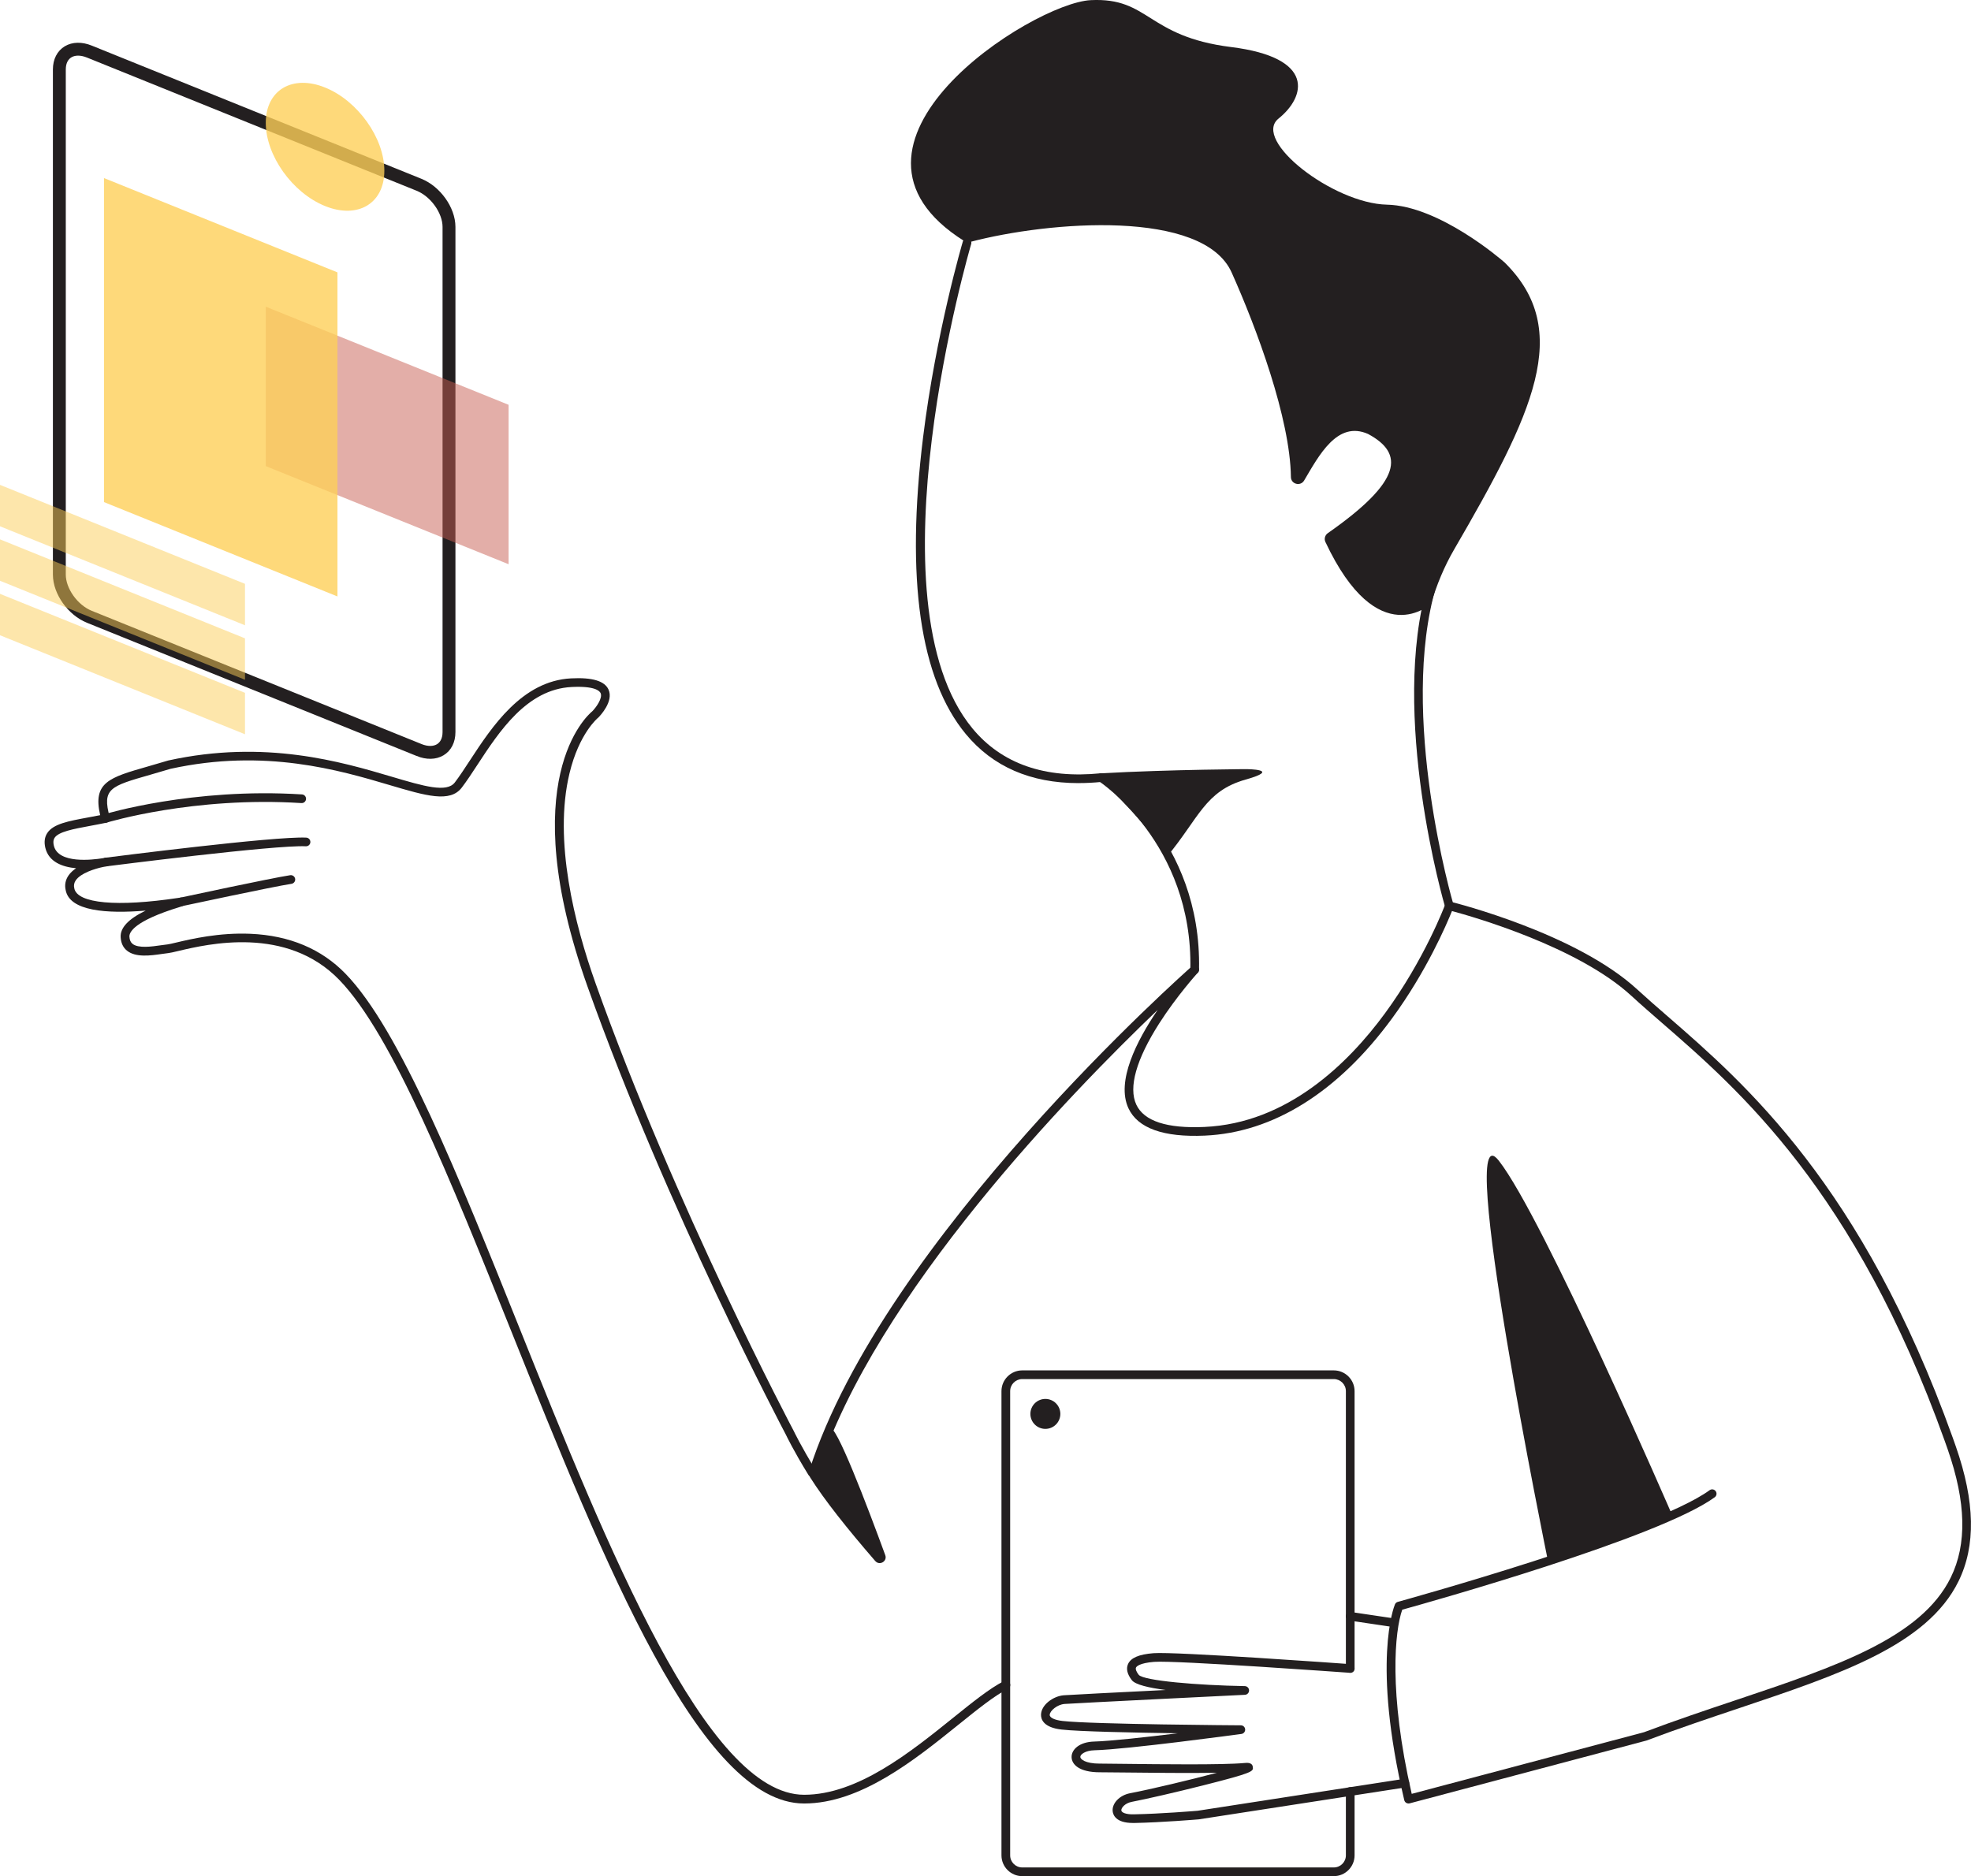 <svg width="459" height="437" viewBox="0 0 459 437" fill="none" xmlns="http://www.w3.org/2000/svg">
<g clip-path="url(#clip0_6136_11541)">
<path d="M187.244 420.079C163.167 420.079 140.797 364.269 119.156 310.301C104.864 274.644 91.361 240.972 78.986 228.216C66.711 215.554 48.377 219.887 41.48 221.52C40.387 221.777 39.665 221.952 39.199 222C38.774 222.04 38.282 222.114 37.742 222.195C35.144 222.573 31.581 223.086 29.556 221.419C28.659 220.69 28.173 219.637 28.099 218.294C27.977 216.101 29.894 214.049 33.922 212.105C24.792 212.861 16.236 212.22 15.298 207.353C15.014 206.145 15.23 204.984 15.946 203.932C16.391 203.277 17.012 202.717 17.72 202.237C14.556 201.947 11.37 200.793 10.561 197.499C10.237 196.15 10.385 194.995 10.993 194.057C12.383 191.911 15.838 191.27 20.615 190.386C21.479 190.224 22.383 190.055 23.328 189.873C21.553 182.212 25.48 181.092 34.435 178.527C35.852 178.122 37.418 177.67 39.145 177.15C39.172 177.143 39.199 177.137 39.219 177.13C61.744 172.183 79.532 177.447 91.301 180.937C98.697 183.13 104.041 184.709 105.917 182.253C107.017 180.808 108.198 179.006 109.446 177.096C114.554 169.294 121.552 158.603 132.983 158.009C137.95 157.753 140.811 158.61 141.715 160.628C142.95 163.381 139.724 166.743 139.353 167.121C139.326 167.148 139.293 167.175 139.259 167.202C139.218 167.235 134.866 170.799 132.626 180.113C128.84 195.812 133.84 215.392 138.699 229.053C157.155 280.921 184.558 332.777 184.835 333.29C184.875 333.371 186.542 336.894 189.99 342.496C190.281 342.975 190.132 343.596 189.66 343.886C189.181 344.183 188.56 344.035 188.27 343.555C184.754 337.845 183.094 334.342 183.026 334.194C182.77 333.715 155.299 281.731 136.796 229.728C119.737 181.794 136.627 166.736 137.956 165.649C138.827 164.752 140.386 162.605 139.866 161.444C139.63 160.925 138.503 159.744 133.091 160.02C122.686 160.56 116.289 170.333 111.147 178.19C109.878 180.127 108.677 181.962 107.53 183.461C104.803 187.031 99.203 185.371 90.727 182.86C79.161 179.431 61.697 174.255 39.699 179.08C37.985 179.6 36.419 180.046 35.002 180.457C25.663 183.13 23.719 183.69 25.561 190.365C25.636 190.635 25.595 190.926 25.447 191.162C25.298 191.398 25.062 191.567 24.792 191.627C23.463 191.904 22.194 192.14 21.007 192.363C17.046 193.099 13.631 193.733 12.713 195.151C12.524 195.448 12.295 195.961 12.551 197.013C13.591 201.239 21.54 200.287 23.875 199.909C24.273 199.828 24.536 199.787 24.583 199.781C25.123 199.7 25.629 200.064 25.724 200.604C25.818 201.144 25.474 201.657 24.941 201.772C24.866 201.785 24.529 201.86 24.009 201.94C22.093 202.345 18.807 203.351 17.639 205.059C17.248 205.639 17.14 206.226 17.302 206.915C17.99 210.458 27.276 211.295 41.548 209.142C41.858 209.095 42.054 209.068 42.121 209.061C42.641 209.007 43.154 209.358 43.255 209.871C43.437 210.782 42.654 211.025 41.892 211.255C31.122 214.548 30.083 217.187 30.137 218.173C30.177 218.929 30.413 219.475 30.859 219.84C32.195 220.94 35.373 220.481 37.472 220.177C38.039 220.096 38.565 220.022 39.017 219.975C39.348 219.941 40.097 219.766 41.035 219.543C44.517 218.719 51.002 217.187 58.33 217.504C67.413 217.896 74.862 221.028 80.463 226.805C93.116 239.852 106.686 273.706 121.059 309.545C141.452 360.408 164.564 418.048 187.264 418.048C199.708 418.048 212.016 408.126 221.909 400.162C226.504 396.463 230.465 393.264 233.792 391.57C234.291 391.32 234.898 391.516 235.155 392.016C235.411 392.515 235.209 393.123 234.71 393.379C231.572 394.979 227.685 398.11 223.177 401.741C213.042 409.908 200.423 420.079 187.264 420.079H187.244Z" fill="#231F20"/>
<path d="M42.195 211.086C41.73 211.086 41.311 210.762 41.21 210.283C41.095 209.736 41.44 209.196 41.986 209.081C42.85 208.892 63.249 204.512 67.581 203.857C68.135 203.776 68.648 204.154 68.735 204.708C68.816 205.261 68.438 205.774 67.885 205.862C63.614 206.51 42.627 211.018 42.411 211.059C42.337 211.072 42.27 211.079 42.195 211.079V211.086Z" fill="#231F20"/>
<path d="M24.704 201.799C24.205 201.799 23.767 201.428 23.699 200.915C23.625 200.361 24.023 199.855 24.576 199.781C26.182 199.571 63.985 194.739 71.32 195.103C71.88 195.13 72.305 195.61 72.278 196.163C72.251 196.723 71.765 197.155 71.219 197.121C64.072 196.764 25.224 201.738 24.833 201.785C24.792 201.785 24.745 201.792 24.704 201.792V201.799Z" fill="#231F20"/>
<path d="M24.57 191.654C24.138 191.654 23.74 191.378 23.605 190.939C23.443 190.406 23.74 189.839 24.273 189.67C24.475 189.609 44.874 183.42 70.321 185.04C70.881 185.074 71.3 185.56 71.266 186.113C71.232 186.667 70.753 187.099 70.193 187.058C45.117 185.459 25.069 191.54 24.866 191.6C24.765 191.634 24.664 191.648 24.57 191.648V191.654Z" fill="#231F20"/>
<path d="M251.175 182.408C240.007 182.408 231.187 178.574 224.905 170.968C214.249 158.076 210.902 134.825 214.965 101.854C217.974 77.428 224.162 56.465 224.223 56.256C224.385 55.723 224.945 55.412 225.485 55.574C226.018 55.736 226.328 56.296 226.166 56.836C225.924 57.666 201.847 139.894 226.47 169.679C233.279 177.913 243.34 181.429 256.371 180.113C256.917 180.066 257.423 180.464 257.477 181.018C257.531 181.571 257.126 182.07 256.573 182.124C254.717 182.313 252.922 182.401 251.181 182.401L251.175 182.408Z" fill="#231F20"/>
<path d="M278.214 226.866H278.194C277.634 226.852 277.195 226.387 277.202 225.833C277.85 196.46 256.134 182.118 255.918 181.976C255.446 181.672 255.311 181.044 255.615 180.579C255.918 180.106 256.539 179.971 257.012 180.275C257.241 180.424 279.901 195.34 279.226 225.88C279.213 226.434 278.76 226.873 278.214 226.873V226.866Z" fill="#231F20"/>
<path d="M333.264 140.609C333.264 140.609 320.909 152.333 308.654 126.233C308.317 125.511 308.56 124.647 309.214 124.188C326.671 111.985 326.995 105.6 318.594 101.085C311.434 97.906 307.176 106.059 303.701 111.924C302.851 113.355 300.644 112.782 300.624 111.115C300.442 97.461 292.641 76.457 286.818 63.464C280.198 48.697 244.413 51.471 225.883 56.364C225.438 56.478 224.965 56.411 224.581 56.168C188.749 33.679 240.351 0.715 253.995 0.034C267.721 -0.648 266.972 8.497 286.716 10.961C306.461 13.425 304.025 22.57 297.749 27.612C291.474 32.653 310.456 47.394 322.98 47.671C335.1 47.934 349.473 60.332 350.384 61.129C350.418 61.156 350.445 61.183 350.472 61.217C366.363 76.997 357.024 96.327 338.629 127.995C336.328 131.956 334.573 136.209 333.264 140.609Z" fill="#231F20"/>
<path d="M337.509 212.004C337.07 212.004 336.672 211.72 336.537 211.282C336.402 210.836 323.446 166.506 332.569 135.743C332.731 135.21 333.291 134.899 333.831 135.061C334.364 135.223 334.675 135.783 334.513 136.317C325.551 166.506 338.346 210.262 338.474 210.701C338.636 211.234 338.325 211.801 337.792 211.963C337.698 211.99 337.597 212.004 337.502 212.004H337.509Z" fill="#231F20"/>
<path d="M290.678 179.161C292.709 179.114 272.093 179.229 256.553 180.12C256.539 180.12 255.972 181.112 255.986 181.125C256.674 181.848 269.246 194.044 271.689 199.585C271.689 199.598 271.709 199.598 271.716 199.585C279.219 190.561 280.603 184.25 290.07 181.584C298.735 179.148 290.09 179.175 290.678 179.161Z" fill="#231F20"/>
<path d="M310.611 437H238.056C235.391 437 233.218 434.827 233.218 432.161V324.036C233.218 321.37 235.391 319.197 238.056 319.197H310.611C313.277 319.197 315.449 321.37 315.449 324.036V388.614C315.449 389.174 314.997 389.626 314.437 389.626C313.877 389.626 313.425 389.174 313.425 388.614V324.036C313.425 322.484 312.163 321.222 310.611 321.222H238.056C236.504 321.222 235.243 322.484 235.243 324.036V432.161C235.243 433.713 236.504 434.975 238.056 434.975H310.611C312.163 434.975 313.425 433.713 313.425 432.161V417.285C313.425 416.725 313.877 416.273 314.437 416.273C314.997 416.273 315.449 416.725 315.449 417.285V432.161C315.449 434.827 313.277 437 310.611 437Z" fill="#231F20"/>
<path d="M328.008 420.079C327.825 420.079 327.643 420.032 327.488 419.938C327.252 419.796 327.083 419.566 327.022 419.303C319.451 387.224 324.627 374.238 324.849 373.705C324.971 373.414 325.214 373.198 325.518 373.117C326.111 372.955 385.015 356.696 398.126 347.105C398.578 346.775 399.213 346.876 399.543 347.328C399.874 347.78 399.773 348.415 399.321 348.746C386.412 358.195 332.704 373.232 326.55 374.94C324.836 379.766 323.318 394.175 328.757 417.832L382.855 403.476C390.184 400.716 397.377 398.299 404.334 395.971C427.426 388.229 447.366 381.541 454.29 367.434C458.096 359.673 457.866 349.927 453.588 337.629C453.352 336.948 453.109 336.252 452.859 335.564C431.967 277.27 404.901 253.762 386.985 238.211C384.461 236.018 382.073 233.946 379.927 231.968C367.483 220.501 343.015 213.522 338.13 212.206C336.888 215.297 332.212 226.252 324.168 237.219C311.59 254.376 296.508 263.812 280.562 264.514C270.946 264.939 264.968 262.799 262.795 258.156C259.866 251.886 264.704 242.416 269.597 235.228C249.704 254.248 203.696 301.466 190.389 343.157C190.22 343.69 189.646 343.987 189.113 343.812C188.58 343.643 188.29 343.069 188.459 342.543C205.673 288.595 276.824 225.732 277.539 225.104C277.944 224.753 278.551 224.774 278.929 225.158C279.307 225.543 279.314 226.15 278.956 226.549C278.909 226.603 274.091 231.901 269.941 238.4C264.596 246.776 262.754 253.317 264.623 257.305C266.412 261.132 271.736 262.887 280.468 262.496C299.801 261.645 313.999 247.654 322.501 236.065C331.793 223.41 336.51 210.782 336.557 210.654C336.733 210.168 337.252 209.898 337.752 210.019C338.946 210.316 367.119 217.417 381.29 230.477C383.415 232.434 385.791 234.499 388.301 236.679C406.372 252.372 433.675 276.082 454.749 334.876C454.998 335.578 455.241 336.266 455.484 336.961C459.951 349.792 460.147 360.051 456.092 368.319C448.797 383.187 428.485 389.998 404.962 397.888C398.011 400.216 390.818 402.632 383.503 405.386C383.469 405.4 383.436 405.406 383.409 405.42L328.257 420.052C328.169 420.073 328.082 420.086 328.001 420.086L328.008 420.079Z" fill="#231F20"/>
<path d="M324.019 378.908C323.972 378.908 323.918 378.908 323.871 378.895L314.289 377.471C313.735 377.39 313.358 376.877 313.439 376.323C313.52 375.77 314.032 375.385 314.586 375.473L324.168 376.897C324.721 376.978 325.099 377.491 325.018 378.044C324.944 378.544 324.512 378.908 324.019 378.908Z" fill="#231F20"/>
<path d="M263.814 424.615C259.839 424.615 259.205 422.718 259.117 421.888C258.921 420.032 260.737 418.149 263.159 417.69C268.065 416.752 277.121 414.585 283.396 412.925C276.824 413.033 267.835 412.925 261.749 412.858C259.164 412.824 257.12 412.804 256.276 412.81C256.229 412.81 256.175 412.81 256.128 412.81C251.323 412.81 249.575 410.988 249.548 409.267C249.521 407.539 251.323 405.737 254.832 405.649C258.503 405.555 266.803 404.637 274.28 403.726C263.928 403.577 251.229 403.314 247.207 402.855C243.003 402.376 242.409 400.479 242.429 399.399C242.47 397.078 245.311 395.06 247.733 394.871C249.029 394.769 260.73 394.175 271.473 393.642C267.552 393.136 264.387 392.407 263.577 391.354C262.505 389.957 262.208 388.702 262.687 387.615C263.335 386.15 265.217 385.341 268.611 385.071C273.646 384.666 312.838 387.5 314.505 387.622C315.065 387.662 315.483 388.148 315.443 388.702C315.402 389.262 314.91 389.68 314.363 389.64C313.958 389.613 273.659 386.697 268.78 387.089C265.278 387.372 264.65 388.189 264.542 388.438C264.394 388.776 264.623 389.39 265.19 390.119C266.391 391.496 278.943 392.549 289.888 392.738C290.435 392.745 290.873 393.19 290.88 393.737C290.887 394.283 290.462 394.736 289.915 394.763C289.517 394.783 250.27 396.713 247.895 396.895C246.208 397.03 244.474 398.488 244.454 399.447C244.44 400.095 245.614 400.648 247.436 400.857C254.326 401.647 288.613 401.87 288.964 401.87C289.497 401.87 289.935 402.288 289.969 402.815C290.003 403.348 289.618 403.814 289.092 403.881C288.005 404.029 262.41 407.492 254.886 407.681C252.74 407.735 251.566 408.639 251.58 409.24C251.586 409.753 252.713 410.792 256.134 410.792C256.276 410.792 256.431 410.792 256.62 410.792C257.605 410.792 259.4 410.813 261.783 410.846C269.799 410.941 284.712 411.123 289.773 410.651C290.414 410.59 291.602 410.482 291.75 411.548C291.899 412.608 291.939 412.891 280.083 415.888C273.841 417.461 267.039 419.027 263.544 419.701C261.998 419.998 261.067 421.099 261.135 421.699C261.182 422.158 262.113 422.644 264.016 422.604C270.298 422.489 278.308 421.821 278.902 421.773L327.009 414.336C327.562 414.248 328.082 414.626 328.163 415.179C328.25 415.733 327.873 416.246 327.319 416.334L279.179 423.771C279.179 423.771 279.132 423.771 279.111 423.778C279.03 423.785 270.616 424.493 264.063 424.622C263.982 424.622 263.901 424.622 263.82 424.622L263.814 424.615Z" fill="#231F20"/>
<path d="M243.441 332.824C245.368 332.824 246.93 331.262 246.93 329.334C246.93 327.407 245.368 325.845 243.441 325.845C241.515 325.845 239.953 327.407 239.953 329.334C239.953 331.262 241.515 332.824 243.441 332.824Z" fill="#231F20"/>
<path d="M389.421 352.93C389.421 352.93 359.433 283.628 349.034 270.345C338.636 257.062 360.492 363.628 360.492 363.628L389.421 352.93Z" fill="#231F20"/>
<path d="M203.824 363.601C197.251 356.008 191.988 349.38 188.688 344.156C188.445 343.771 188.411 343.299 188.594 342.887C189.444 340.93 191.968 335.166 193.243 332.831C194.377 330.752 202.11 351.175 206.159 362.238C206.685 363.668 204.823 364.755 203.831 363.601H203.824Z" fill="#231F20"/>
<path d="M97.57 174.687L20.811 143.667C16.951 142.108 13.82 137.714 13.82 133.846V16.178C13.82 12.318 16.951 10.448 20.811 12.014L97.57 43.034C101.429 44.593 104.561 48.987 104.561 52.854V170.529C104.561 174.39 101.429 176.259 97.57 174.693V174.687Z" stroke="#231F20" stroke-width="3" stroke-miterlimit="10"/>
<path opacity="0.5" d="M118.441 131.423L61.893 108.57V71.435L118.441 94.288V131.423Z" fill="#C95E52"/>
<path opacity="0.5" d="M57.054 145.644L0 122.588V112.937L57.054 135.993V145.644Z" fill="#FDCF59"/>
<path opacity="0.5" d="M57.054 158.333L0 135.277V125.632L57.054 148.688V158.333Z" fill="#FDCF59"/>
<path opacity="0.5" d="M57.054 171.028L0 147.966V138.321L57.054 161.377V171.028Z" fill="#FDCF59"/>
<path opacity="0.8" d="M78.587 138.929L24.219 116.953V41.475L78.587 63.444V138.929Z" fill="#FDCF59"/>
<path opacity="0.8" d="M89.506 39.767C89.506 47.394 83.325 51.079 75.699 47.995C68.074 44.91 61.893 36.23 61.893 28.61C61.893 20.991 68.074 17.299 75.699 20.383C83.325 23.468 89.506 32.147 89.506 39.767Z" fill="#FDCF59"/>
</g>
<defs>
<clipPath id="clip0_6136_11541">
<rect width="459" height="437" fill="white"/>
</clipPath>
</defs>
</svg>
